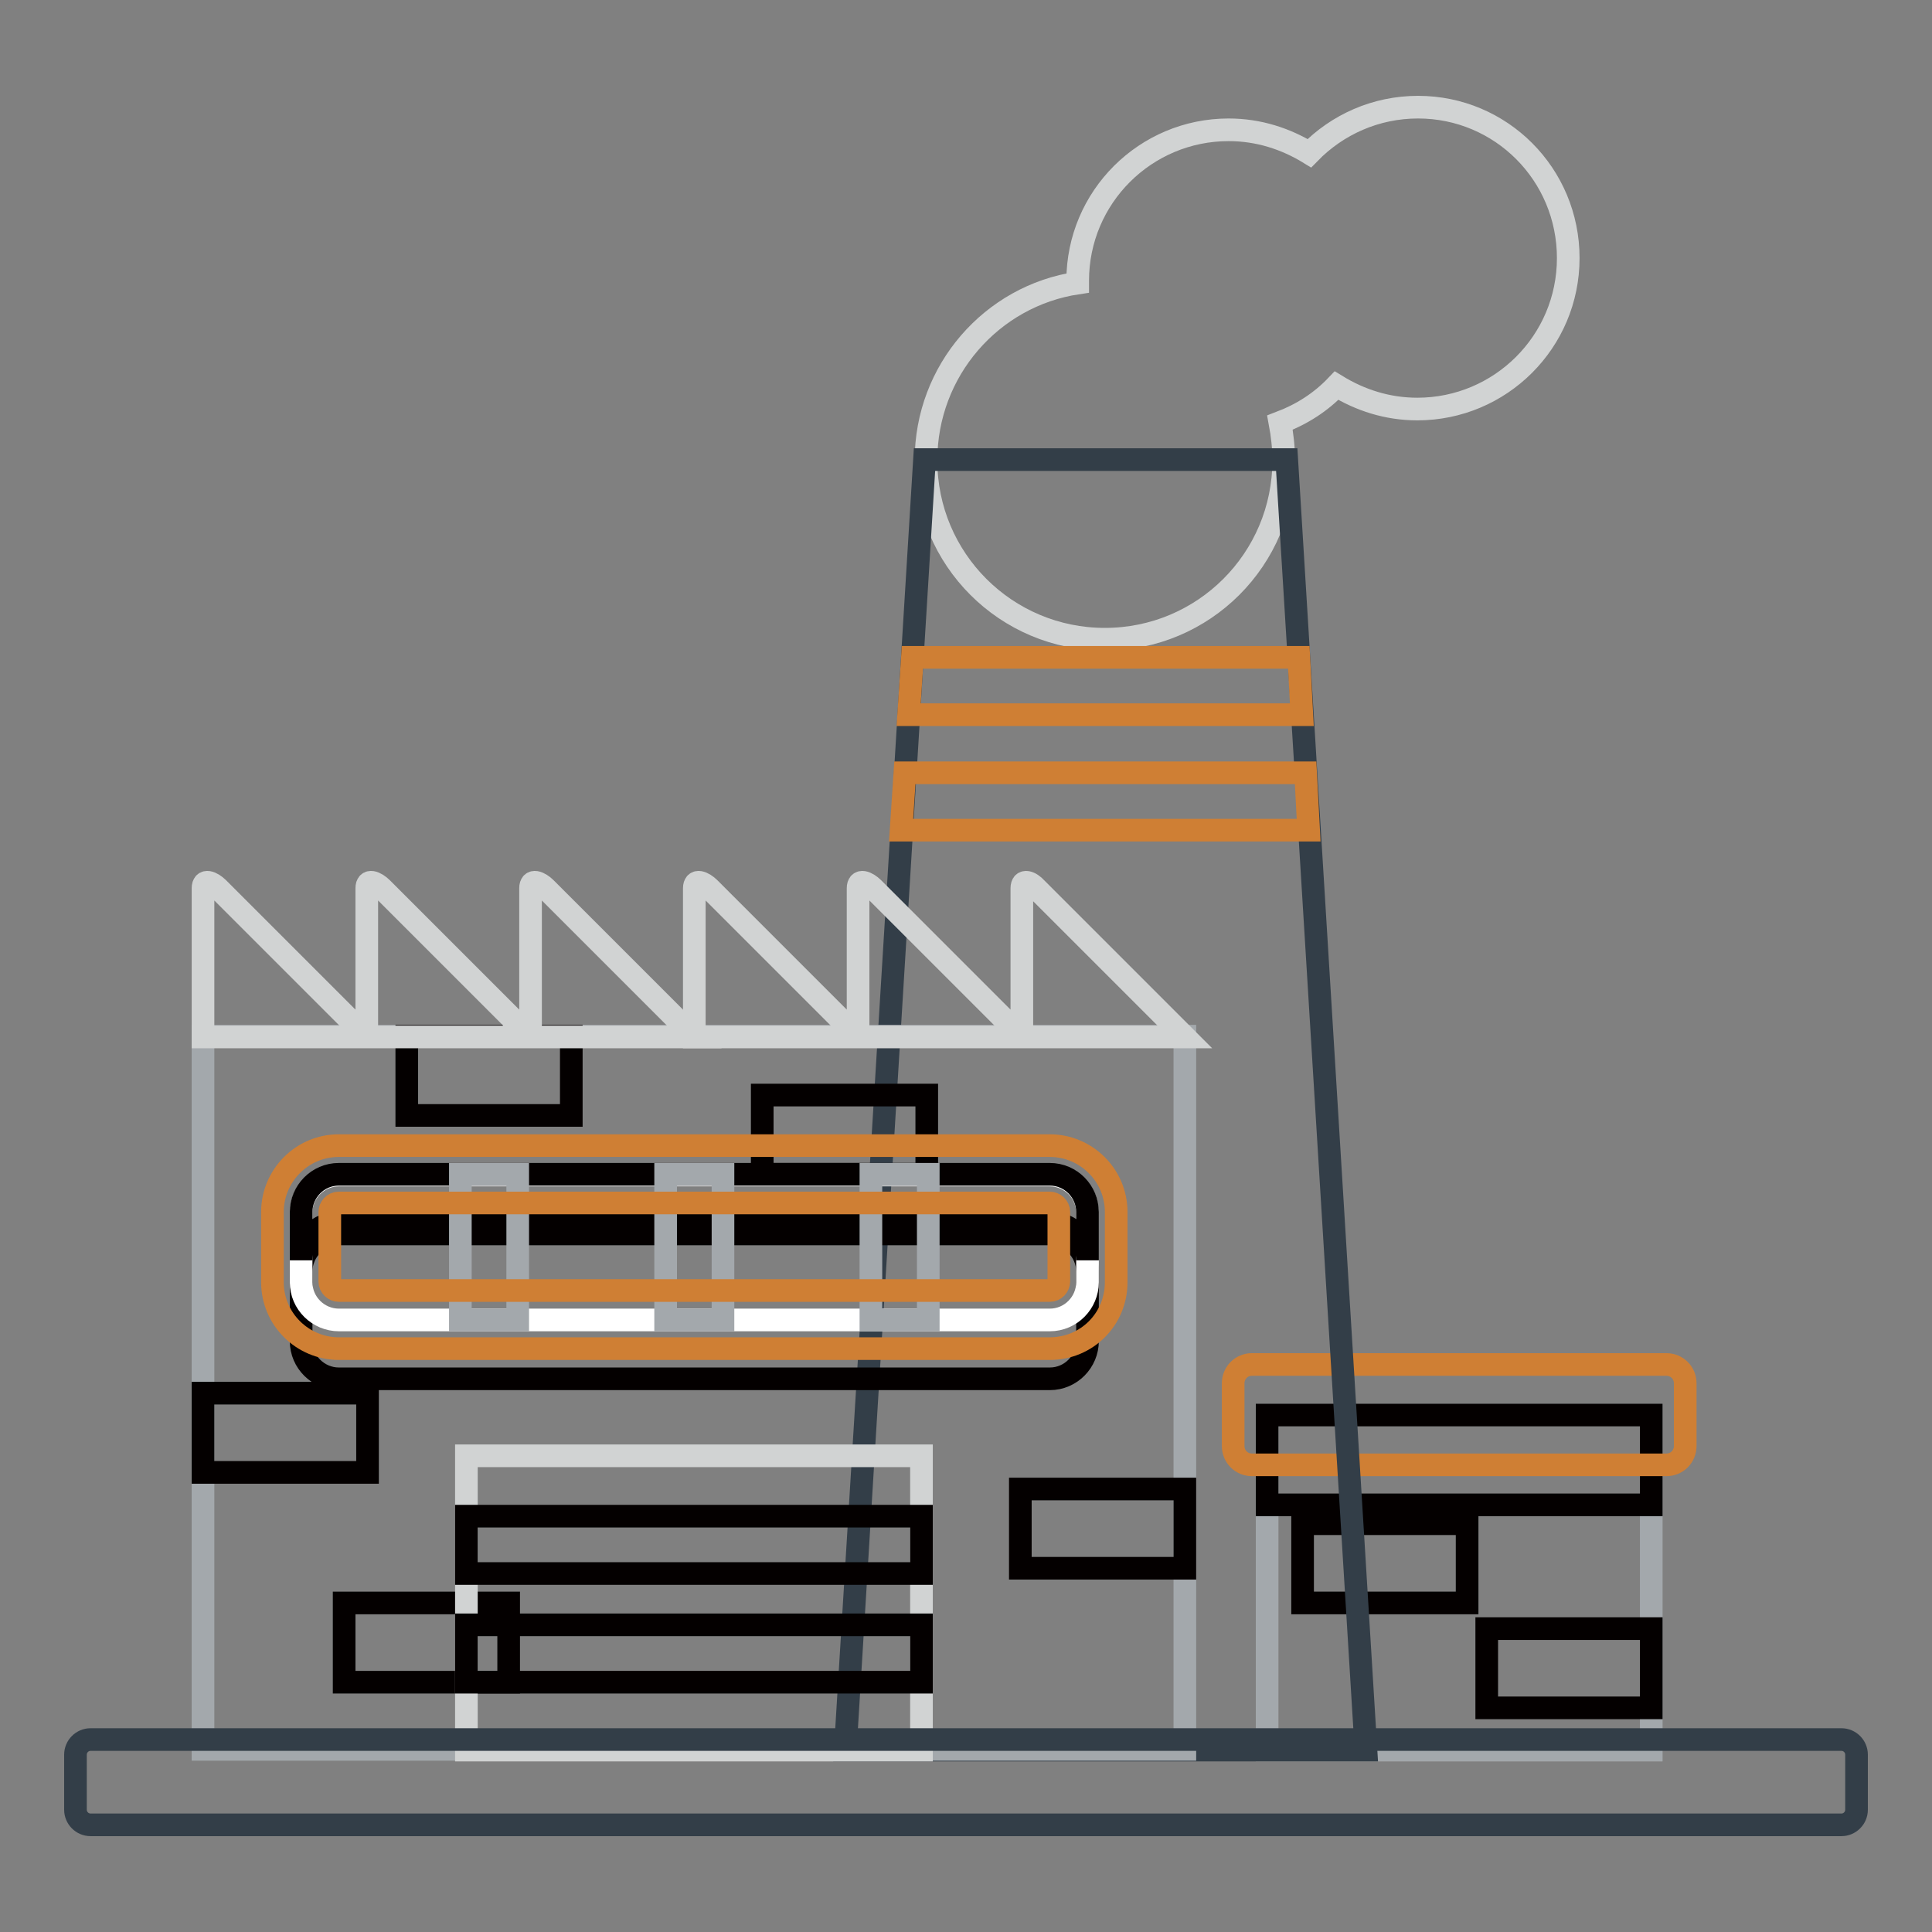 <?xml version="1.0" encoding="utf-8"?>
<!-- Svg Vector Icons : http://www.onlinewebfonts.com/icon -->
<!DOCTYPE svg PUBLIC "-//W3C//DTD SVG 1.1//EN" "http://www.w3.org/Graphics/SVG/1.1/DTD/svg11.dtd">
<svg version="1.1" xmlns="http://www.w3.org/2000/svg" xmlns:xlink="http://www.w3.org/1999/xlink" x="0px" y="0px" viewBox="0 0 256 256" enable-background="new 0 0 256 256" xml:space="preserve">
<rect x="0" y="0" width="256" height="256" fill="#808080" stroke="none"/>
<g> <path stroke-width="3" fill-opacity="0" stroke="#a3a8ac"  d="M167.9,187.5h50.9v44.4h-50.9V187.5z"/> <path stroke-width="3" fill-opacity="0" stroke="#040000"  d="M172.6,201.9h21.8v10.5h-21.8V201.9z M197,215.8h21.8v10.5H197V215.8z M167.9,187.5h50.9v11.9h-50.9V187.5z "/> <path stroke-width="3" fill-opacity="0" stroke="#cf7f34"  d="M223.3,183.3c0-1.4-1.1-2.5-2.5-2.5h-54.9c-1.4,0-2.5,1.1-2.5,2.5v8.3c0,1.4,1.1,2.5,2.5,2.5h54.9 c1.4,0,2.5-1.1,2.5-2.5V183.3z"/> <path stroke-width="3" fill-opacity="0" stroke="#d1d3d3"  d="M187.9,14.2c-5.6,0-10.7,2.3-14.4,6.1c-3.1-1.9-6.7-3.1-10.7-3.1c-11,0-20,8.9-20,20v0.3 c-11.4,1.7-20.1,11.6-20.1,23.5c0,13.1,10.6,23.7,23.7,23.7c13.1,0,23.7-10.6,23.7-23.7c0-1.7-0.2-3.4-0.5-5 c2.9-1.1,5.4-2.7,7.5-4.9c3.1,1.9,6.7,3.1,10.7,3.1c11,0,20-8.9,20-20C207.8,23.1,198.9,14.2,187.9,14.2L187.9,14.2z"/> <path stroke-width="3" fill-opacity="0" stroke="#333e48"  d="M170.5,60.9h-48l-10.5,171h69L170.5,60.9z"/> <path stroke-width="3" fill-opacity="0" stroke="#cf7f34"  d="M172.1,87.1h-51.2l-0.5,7.6h52.1L172.1,87.1z M173,102.4h-53.1l-0.5,7.6h54L173,102.4z"/> <path stroke-width="3" fill-opacity="0" stroke="#a3a8ac"  d="M26.9,137.3H157v94.5H26.9V137.3z"/> <path stroke-width="3" fill-opacity="0" stroke="#040000"  d="M135.2,197.3H157v10.5h-21.8V197.3z M26.9,184.6h21.8v10.5H26.9V184.6z M101,145.1h21.8v10.5H101V145.1z  M53.9,137.3h21.8v10.5H53.9V137.3z M45.6,212.4h21.8v10.5H45.6V212.4z M144.1,168.5c0-2.8-2.3-5-5-5H44.9c-2.8,0-5,2.3-5,5v9.2 c0,2.8,2.3,5,5,5h94.2c2.8,0,5-2.3,5-5V168.5z"/> <path stroke-width="3" fill-opacity="0" stroke="#ffffff"  d="M144.1,160.7c0-2.8-2.3-5-5-5H44.9c-2.8,0-5,2.3-5,5v9.2c0,2.8,2.3,5,5,5h94.2c2.8,0,5-2.3,5-5V160.7z"/> <path stroke-width="3" fill-opacity="0" stroke="#040000"  d="M139.1,155.6H44.9c-2.8,0-5,2.3-5,5v6.4c0-2.8,2.3-5,5-5h94.2c2.8,0,5,2.3,5,5v-6.4 C144.1,157.9,141.9,155.6,139.1,155.6z"/> <path stroke-width="3" fill-opacity="0" stroke="#d1d3d3"  d="M26.9,117.7v19.7h21.7l-19.7-19.7C28.1,116.9,26.9,116.4,26.9,117.7z M48.6,117.7v19.7h21.7l-19.7-19.7 C49.8,116.9,48.6,116.4,48.6,117.7z M70.3,117.7v19.7H92l-19.7-19.7C71.5,116.9,70.3,116.4,70.3,117.7z"/> <path stroke-width="3" fill-opacity="0" stroke="#d1d3d3"  d="M92,117.7v19.7h21.7L94,117.7C93.2,116.9,92,116.4,92,117.7z M113.7,117.7v19.7h21.7l-19.7-19.7 C114.9,116.9,113.7,116.4,113.7,117.7z M135.4,117.7v19.7H157l-19.7-19.7C136.6,116.9,135.4,116.4,135.4,117.7z M61.8,192.9h60.3 v39H61.8V192.9z"/> <path stroke-width="3" fill-opacity="0" stroke="#040000"  d="M61.8,200.9h60.3v7.6H61.8V200.9z M61.8,215.3h60.3v7.6H61.8V215.3z"/> <path stroke-width="3" fill-opacity="0" stroke="#a3a8ac"  d="M61,155.6h7.6v19.3H61V155.6z M88.2,155.6h7.6v19.3h-7.6V155.6z M115.4,155.6h7.6v19.3h-7.6V155.6z"/> <path stroke-width="3" fill-opacity="0" stroke="#cf7f34"  d="M44.9,159.4c-0.7,0-1.2,0.6-1.2,1.2v9.2c0,0.7,0.6,1.2,1.2,1.2h94.2c0.7,0,1.2-0.6,1.2-1.2v-9.2 c0-0.7-0.6-1.2-1.2-1.2H44.9z M139.1,178.7H44.9c-4.8,0-8.8-3.9-8.8-8.8v-9.3c0-4.8,3.9-8.8,8.8-8.8h94.2c4.8,0,8.8,3.9,8.8,8.8 v9.3C147.9,174.8,144,178.7,139.1,178.7z"/> <path stroke-width="3" fill-opacity="0" stroke="#333e48"  d="M246,239.8c0,1.1-0.9,2-2,2H12c-1.1,0-2-0.9-2-2v-7.3c0-1.1,0.9-2,2-2H244c1.1,0,2,0.9,2,2L246,239.8 L246,239.8z"/></g>
</svg>
